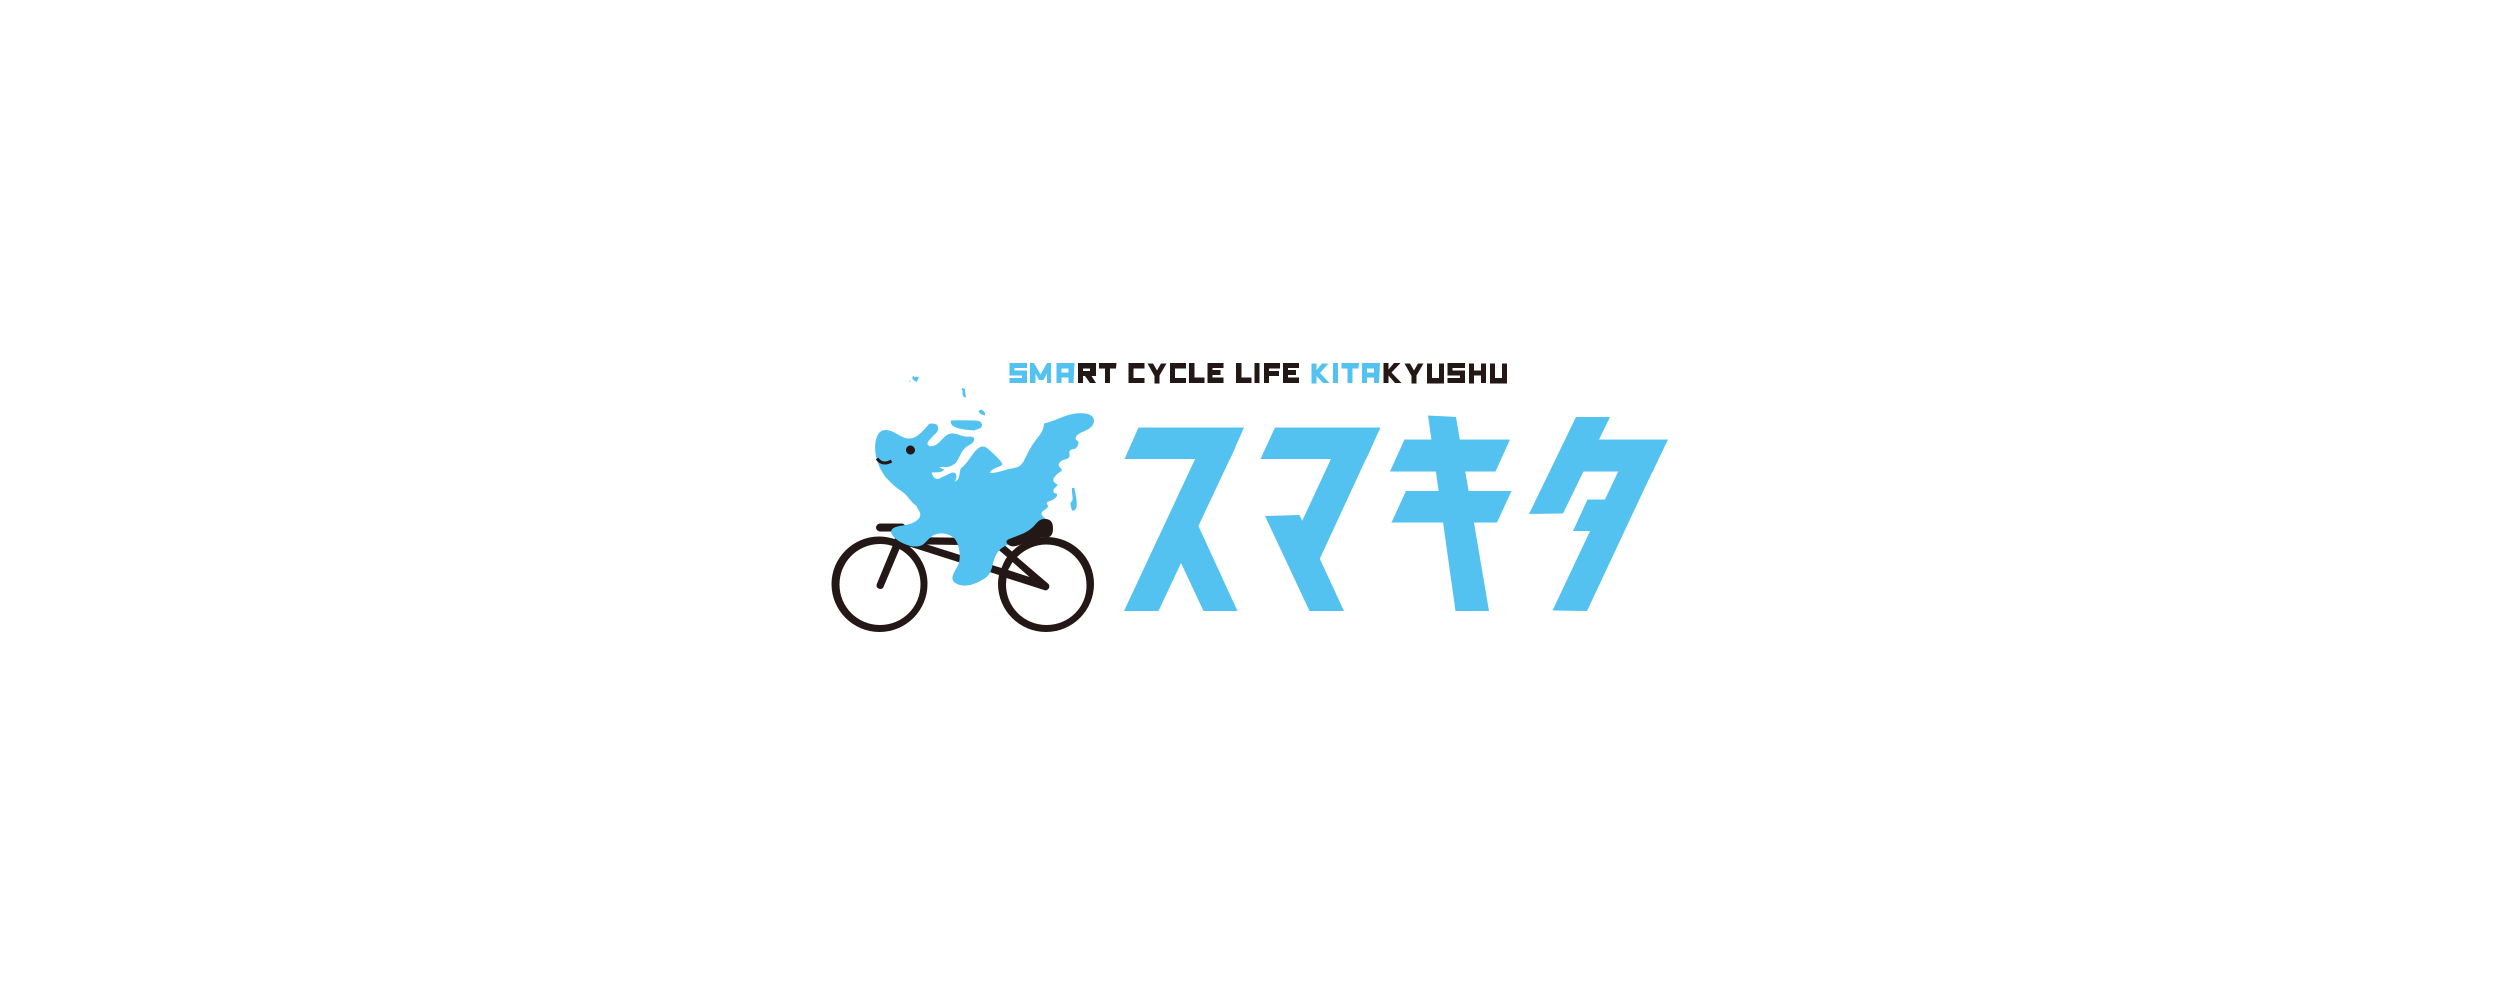 <?xml version="1.0" encoding="utf-8"?>
<!-- Generator: Adobe Illustrator 24.3.0, SVG Export Plug-In . SVG Version: 6.00 Build 0)  -->
<svg version="1.1" id="レイヤー_1" xmlns="http://www.w3.org/2000/svg" xmlns:xlink="http://www.w3.org/1999/xlink" x="0px"
	 y="0px" viewBox="0 0 500 200" style="enable-background:new 0 0 500 200;" xml:space="preserve">
<style type="text/css">
	.st0{fill:#54C2F0;}
	.st1{fill:#231815;}
	.st2{fill:none;stroke:#231815;stroke-width:0.614;stroke-miterlimit:10;}
</style>
<g>
	<path class="st0" d="M205.4,76.6h-3.5v-1h2.5v-0.5h-2.5v-2.5h3.5v1h-2.5v0.5h2.5V76.6z"/>
	<path class="st0" d="M210.4,76.6h-1v-1.9l-0.7,1.3h-0.9l-0.7-1.3v1.9h-1.1v-4h0.8l1.3,2.3l1.3-2.3h0.8V76.6z"/>
	<path class="st0" d="M214.7,76.6h-1v-1.1h-1.4v1.1h-1v-4h3.6L214.7,76.6L214.7,76.6z M213.7,74.5v-0.8h-1.4v0.8H213.7z"/>
	<path class="st1" d="M219.2,76.6H218l-1-1.4h-0.4v1.4h-1v-4h3.6v2.6h-0.9L219.2,76.6z M218,74.2v-0.5h-1.4v0.5H218z"/>
	<path class="st1" d="M223.2,73.7H222v2.9h-1v-2.9h-1.2v-1.1h3.5L223.2,73.7L223.2,73.7z"/>
	<path class="st1" d="M228.9,76.6h-3.2v-4h3.2v1.1h-2.2v1.9h2.2V76.6z"/>
	<path class="st1" d="M233.3,72.7l-1.4,2.4v1.6h-1v-1.5l-1.4-2.5h1.1l0.8,1.4l0.8-1.4H233.3z"/>
	<path class="st1" d="M237.2,76.6h-3.2v-4h3.2v1.1H235v1.9h2.2V76.6z"/>
	<path class="st1" d="M240.9,76.6h-3.1v-4h1.1v2.9h2L240.9,76.6L240.9,76.6z"/>
	<path class="st1" d="M244.7,76.6h-3.2v-4h3.2v1h-2.2v0.4h1.6v1h-1.6v0.5h2.2L244.7,76.6L244.7,76.6z"/>
	<path class="st1" d="M250.3,76.6h-3.1v-4h1.1v2.9h2L250.3,76.6L250.3,76.6z"/>
	<path class="st1" d="M251.9,76.6h-1v-4h1V76.6z"/>
	<path class="st1" d="M256,73.7h-2.2v0.5h2v1h-2v1.4h-1v-4h3.2V73.7z"/>
	<path class="st1" d="M259.8,76.6h-3.2v-4h3.2v1h-2.2v0.4h1.6v1h-1.6v0.5h2.2V76.6z"/>
	<path class="st0" d="M265.9,76.6h-1.3l-1.3-1.4v1.5h-1v-4h1v1.3l1.1-1.3h1.3l-1.7,1.9L265.9,76.6z"/>
	<path class="st0" d="M267.6,76.6h-1v-4h1V76.6z"/>
	<path class="st0" d="M271.7,73.7h-1.2v2.9h-1v-2.9h-1.2v-1.1h3.5L271.7,73.7L271.7,73.7z"/>
	<path class="st0" d="M275.8,76.6h-1v-1.1h-1.4v1.1h-1v-4h3.6L275.8,76.6L275.8,76.6z M274.8,74.5v-0.8h-1.4v0.8H274.8z"/>
	<path class="st1" d="M280.3,76.6h-1.3l-1.3-1.5v1.5h-1v-4h1v1.3l1.1-1.3h1.3l-1.8,1.9L280.3,76.6z"/>
	<path class="st1" d="M284.7,72.7l-1.4,2.4v1.6h-1v-1.5l-1.4-2.5h1.1l0.8,1.4l0.8-1.4H284.7z"/>
	<path class="st1" d="M288.8,76.7h-3.4v-4h1v2.9h1.4v-2.9h1V76.7z"/>
	<path class="st1" d="M293,76.6h-3.5v-1h2.5v-0.5h-2.5v-2.5h3.5v1h-2.5v0.5h2.5V76.6z"/>
	<path class="st1" d="M297.2,76.6h-1v-1.5h-1.4v1.6h-1v-4h1v1.4h1.4v-1.4h1V76.6z"/>
	<path class="st1" d="M301.4,76.7H298v-4h1v2.9h1.4v-2.9h1V76.7z"/>
</g>
<g>
	<polygon class="st0" points="246,91.8 224.9,91.8 227.7,85.5 248.8,85.5 	"/>
	<polygon class="st0" points="299.1,94.3 278,94.3 280.9,87.9 302,87.9 	"/>
	<polygon class="st0" points="299.4,104.5 278.3,104.5 281.2,98.2 302.3,98.2 	"/>
	<polygon class="st0" points="323.6,106.2 314.6,106.2 317.5,99.9 326.5,99.9 	"/>
	<polygon class="st0" points="261.9,122.2 253,103.2 259.9,103 268.8,122.2 	"/>
	<polygon class="st0" points="247.1,89.4 231.7,122.2 224.8,122.2 241.5,86.5 	"/>
	<polygon class="st0" points="285.6,83.1 291.1,122.2 297.8,122.2 291.2,83.4 	"/>
	<polygon class="st0" points="273.2,91.8 252.1,91.8 255,85.5 276.1,85.5 	"/>
	<polygon class="st0" points="274.3,89.4 263.8,112.1 257.4,110.7 268.7,86.4 	"/>
	<polygon class="st0" points="330.5,94.3 310.5,94.3 313.4,87.9 333.6,87.9 	"/>
	<polygon class="st0" points="332.7,89.6 317.4,122.2 310.5,122.1 326,89.3 	"/>
	<polygon class="st0" points="322,83.4 312.6,102.7 305.8,102.8 315.2,83.4 	"/>
	<polygon class="st0" points="233.3,106.4 240.7,122.2 247.5,122.2 238.9,103.5 	"/>
</g>
<path class="st1" d="M209.3,107.4c-2.7,0-5.2,1.1-6.9,2.9l-1.9-1.6c0.1-0.1,0.1-0.1,0.1-0.2c0.1-0.4-0.2-0.8-0.7-0.8h-0.7l-4.8-4.2
	c-0.3-0.3-0.8-0.4-1.1-0.1c-0.3,0.3-0.4,0.8-0.1,1.1l3.5,3.1l-15.9-0.2l0.5-1.2c0.2-0.3,0.1-0.7-0.2-1c-0.1-0.2-0.4-0.5-0.7-0.5
	h-4.4c-0.4,0-0.8,0.4-0.8,0.8c0,0.4,0.4,0.8,0.8,0.8h3.6l-0.6,1.4c0,0.1-0.1,0.1-0.1,0.1c-1-0.3-2-0.5-3.1-0.5
	c-5.2,0-9.5,4.3-9.5,9.5c0,5.3,4.3,9.6,9.6,9.6c5.3,0,9.6-4.3,9.6-9.6c0-3-1.4-5.7-3.6-7.5l17.9,5.7c-0.1,0.6-0.2,1.1-0.2,1.8
	c0,5.3,4.3,9.6,9.6,9.6s9.6-4.3,9.6-9.6C218.8,111.6,214.6,107.4,209.3,107.4z M184.1,116.9c0,4.5-3.6,8.1-8.1,8.1
	c-4.5,0-8.1-3.6-8.1-8.1s3.6-8.1,8.1-8.1c0.8,0,1.7,0.1,2.5,0.4l-3.1,7.5c-0.2,0.4-0.1,0.8,0.3,1c0.4,0.2,0.8,0.1,1-0.3l3.2-7.6
	C182.4,111.2,184.1,113.8,184.1,116.9z M185.4,108.9l13.3,0.2l2.7,2.3c-0.5,0.7-0.8,1.4-1.1,2.2L185.4,108.9z M202.5,112.4l3.4,3
	l-4.3-1.4C201.9,113.5,202.2,113,202.5,112.4z M209.3,125c-4.5,0-8.1-3.6-8.1-8.1c0-0.5,0.1-0.9,0.1-1.3l7.5,2.4
	c0.4,0.2,0.8,0,1-0.4l0,0c0.1-0.3,0.1-0.6-0.1-0.8l-6.3-5.4c1.5-1.5,3.6-2.5,5.8-2.5c4.5,0,8.1,3.6,8.1,8.1
	C217.4,121.4,213.8,125,209.3,125z"/>
<polygon class="st0" points="195.7,82.2 195.9,82.6 196.3,82.9 197,83.1 197,82.6 196.6,82.1 196.2,81.9 "/>
<polygon class="st0" points="193.2,79.5 193,78.3 193,77.8 192.5,77.6 192.3,77.8 192.5,78.1 192.5,78.3 192.5,78.5 192.5,78.7 
	192.5,78.9 192.6,79.1 192.7,79.3 192.8,79.4 193,79.5 "/>
<polygon class="st0" points="183.3,76.4 183.8,75.5 183.3,75.3 182.9,75.5 182.8,75.2 182.5,75.3 182.5,75.5 182.5,75.8 182.8,76.1 
	"/>
<polygon class="st0" points="182.2,76.4 182,76.1 181.8,76.1 181.9,76.3 182,76.3 182.1,76.4 "/>
<path class="st0" d="M187.4,85c-0.1-0.2-0.8-0.3-1-0.3c-0.8,0-0.5,0.1-1,0.6c-0.5,0.5-1,1.1-1.6,1.6c-1.6,1.2-2.6,1-4.4-0.1
	c-1.3-0.8-3.2-1.5-4,0.5c-1,2.6,0.1,6.1,1.7,8.1c1,1.1,2.1,2.2,3.3,2.9c1.2,0.8,1.8,2.2,2.9,2.9c0.3,0.9,1.1,1.3,0.6,2.3
	c-0.4,0.7-1.5,1.2-2.3,1.4c-1.1,0.3-4.5,0.3-3,2.3c0.7,1,2.9,2,4.1,2.1c2.2,0.1,2.1-0.8,3.6-2c1.3-1,3.4-0.7,4.5,0.3
	c1,1,1.4,3.5,1,4.9c-0.4,1.5-2.5,3.3-0.4,4.3c1.7,0.8,3.7,0,5.2-0.9c1.5-0.8,1.7-2,2.1-3.6c0.4-1.4,1-2.5,2.5-3.2
	c1.3-0.7,3.1-1.1,4.5-1.5c1-0.2,2.6-0.1,3.4-0.8c1.1-1-1.5-1.8,0.2-2.9c-0.3-0.4-1.1-0.7-1-1.3c0.1-0.5,1.2-0.8,1.3-1.3
	c0.1-0.4-0.5-0.4-0.1-0.9c0.1-0.1,0.8-0.3,1-0.4c0.6-0.3,1.6-1.3,0.3-1.4c-0.5-1,0.6-1,0.7-1.7c-2-0.9,0.1-2.2,0.9-2.8
	c-0.2-0.7-1.1-0.8-0.4-1.7c0.6-0.7,1.5-0.3,1.9-1.1c0.1-0.4-0.2-0.8,0.1-1.2c0.2-0.3,0.8-0.2,1.1-0.4c0.5-0.4,1-1.5,0.1-1.7
	c-0.5-1.3,2-1.7,2.8-2.4c1.4-1.2,0.9-2.7-1-2.9c-3.3-0.4-5.4,1.4-8.2,2c-0.1,1.6-0.8,2.2-1.7,3.4c-1,1.3-1.5,2.4-2.2,3.8
	c-0.7,1.6-1.6,1.6-3.1,1.9c-1.3,0.3-2.3,0.8-3.8,0.8c0.2-1,1.8-1,2.5-1.7c-0.4-1-1.7-2-2.5-2.8c-1.3-1.3-2.1-0.9-3.2,0.4
	c-0.8,1-1.2,1.9-2.2,2.8c-0.7,0.5-0.5,0.7-0.7,1.6c-0.2,0.9-0.2,1-1,1.5c0.4-0.6,0.7-1.7-0.2-1.9c-0.5-0.1-1.6,0.7-2,0.8
	c-0.7,0.2-0.8,0.7-1.6,0.4c-0.4-0.1-0.7-0.9-0.8-1.2c1.1-0.1,1.8,0.2,2.6-0.6c-0.4-0.1-0.7-0.2-1-0.5c1-0.1,1.6,0.2,2.5-0.3
	c0.8-0.4,1-0.8,1.4-1.6c0.4-0.7,0.6-1.3,1.2-1.9c0.4-0.4,1.5-0.8,1.7-1.3c0.6-1.3-1-0.9-1.7-1c-0.7-0.1-1.4-0.5-2.2-0.6
	c-1.9-0.2-2.3,1.6-3.7,2.3c-1.4,0.7-2.3-0.2-0.9-1.3C186.6,86.9,188.3,86.3,187.4,85z"/>
<path class="st0" d="M195.1,86.1c-1.3-0.1-5.4-0.2-4.9-2c1.6-0.1,3.1,0,4.7,0c0.5,0,1.5,0.1,1.5,0.9c0,0.7-0.8,0.8-1.4,1
	C194.9,86.2,195,86.1,195.1,86.1"/>
<path class="st1" d="M209.1,107.5c-2,0-3.1,0.8-4.9,1.4c-0.7,0.2-1.6,0.6-2.3,0.2c-1-0.6-0.7-1.1,0.2-1.4c1.7-0.7,3.1-1,4.5-2.3
	c0.7-0.7,1.1-1.5,2.1-1.6c1.4-0.1,1.9,0.6,1.9,1.9c0,1.2-0.4,1.7-1.5,2"/>
<path class="st1" d="M183,90c0,0.5-0.4,0.9-0.9,0.9s-0.9-0.4-0.9-0.9s0.4-0.9,0.9-0.9S183,89.6,183,90z"/>
<path class="st0" d="M214.9,97.6c-0.2,0-0.4,0-0.5,0c-0.1,0.8,0.2,1.7,0.1,2.4c0,0.1-0.4,0.4-0.4,0.8c0,0.4,0.2,0.8,0.3,1.3
	C216.2,102.4,214.9,98.2,214.9,97.6"/>
<path class="st2" d="M175.4,91.7c0.8,1.1,1.8,1.1,2.9,0.5"/>
</svg>
